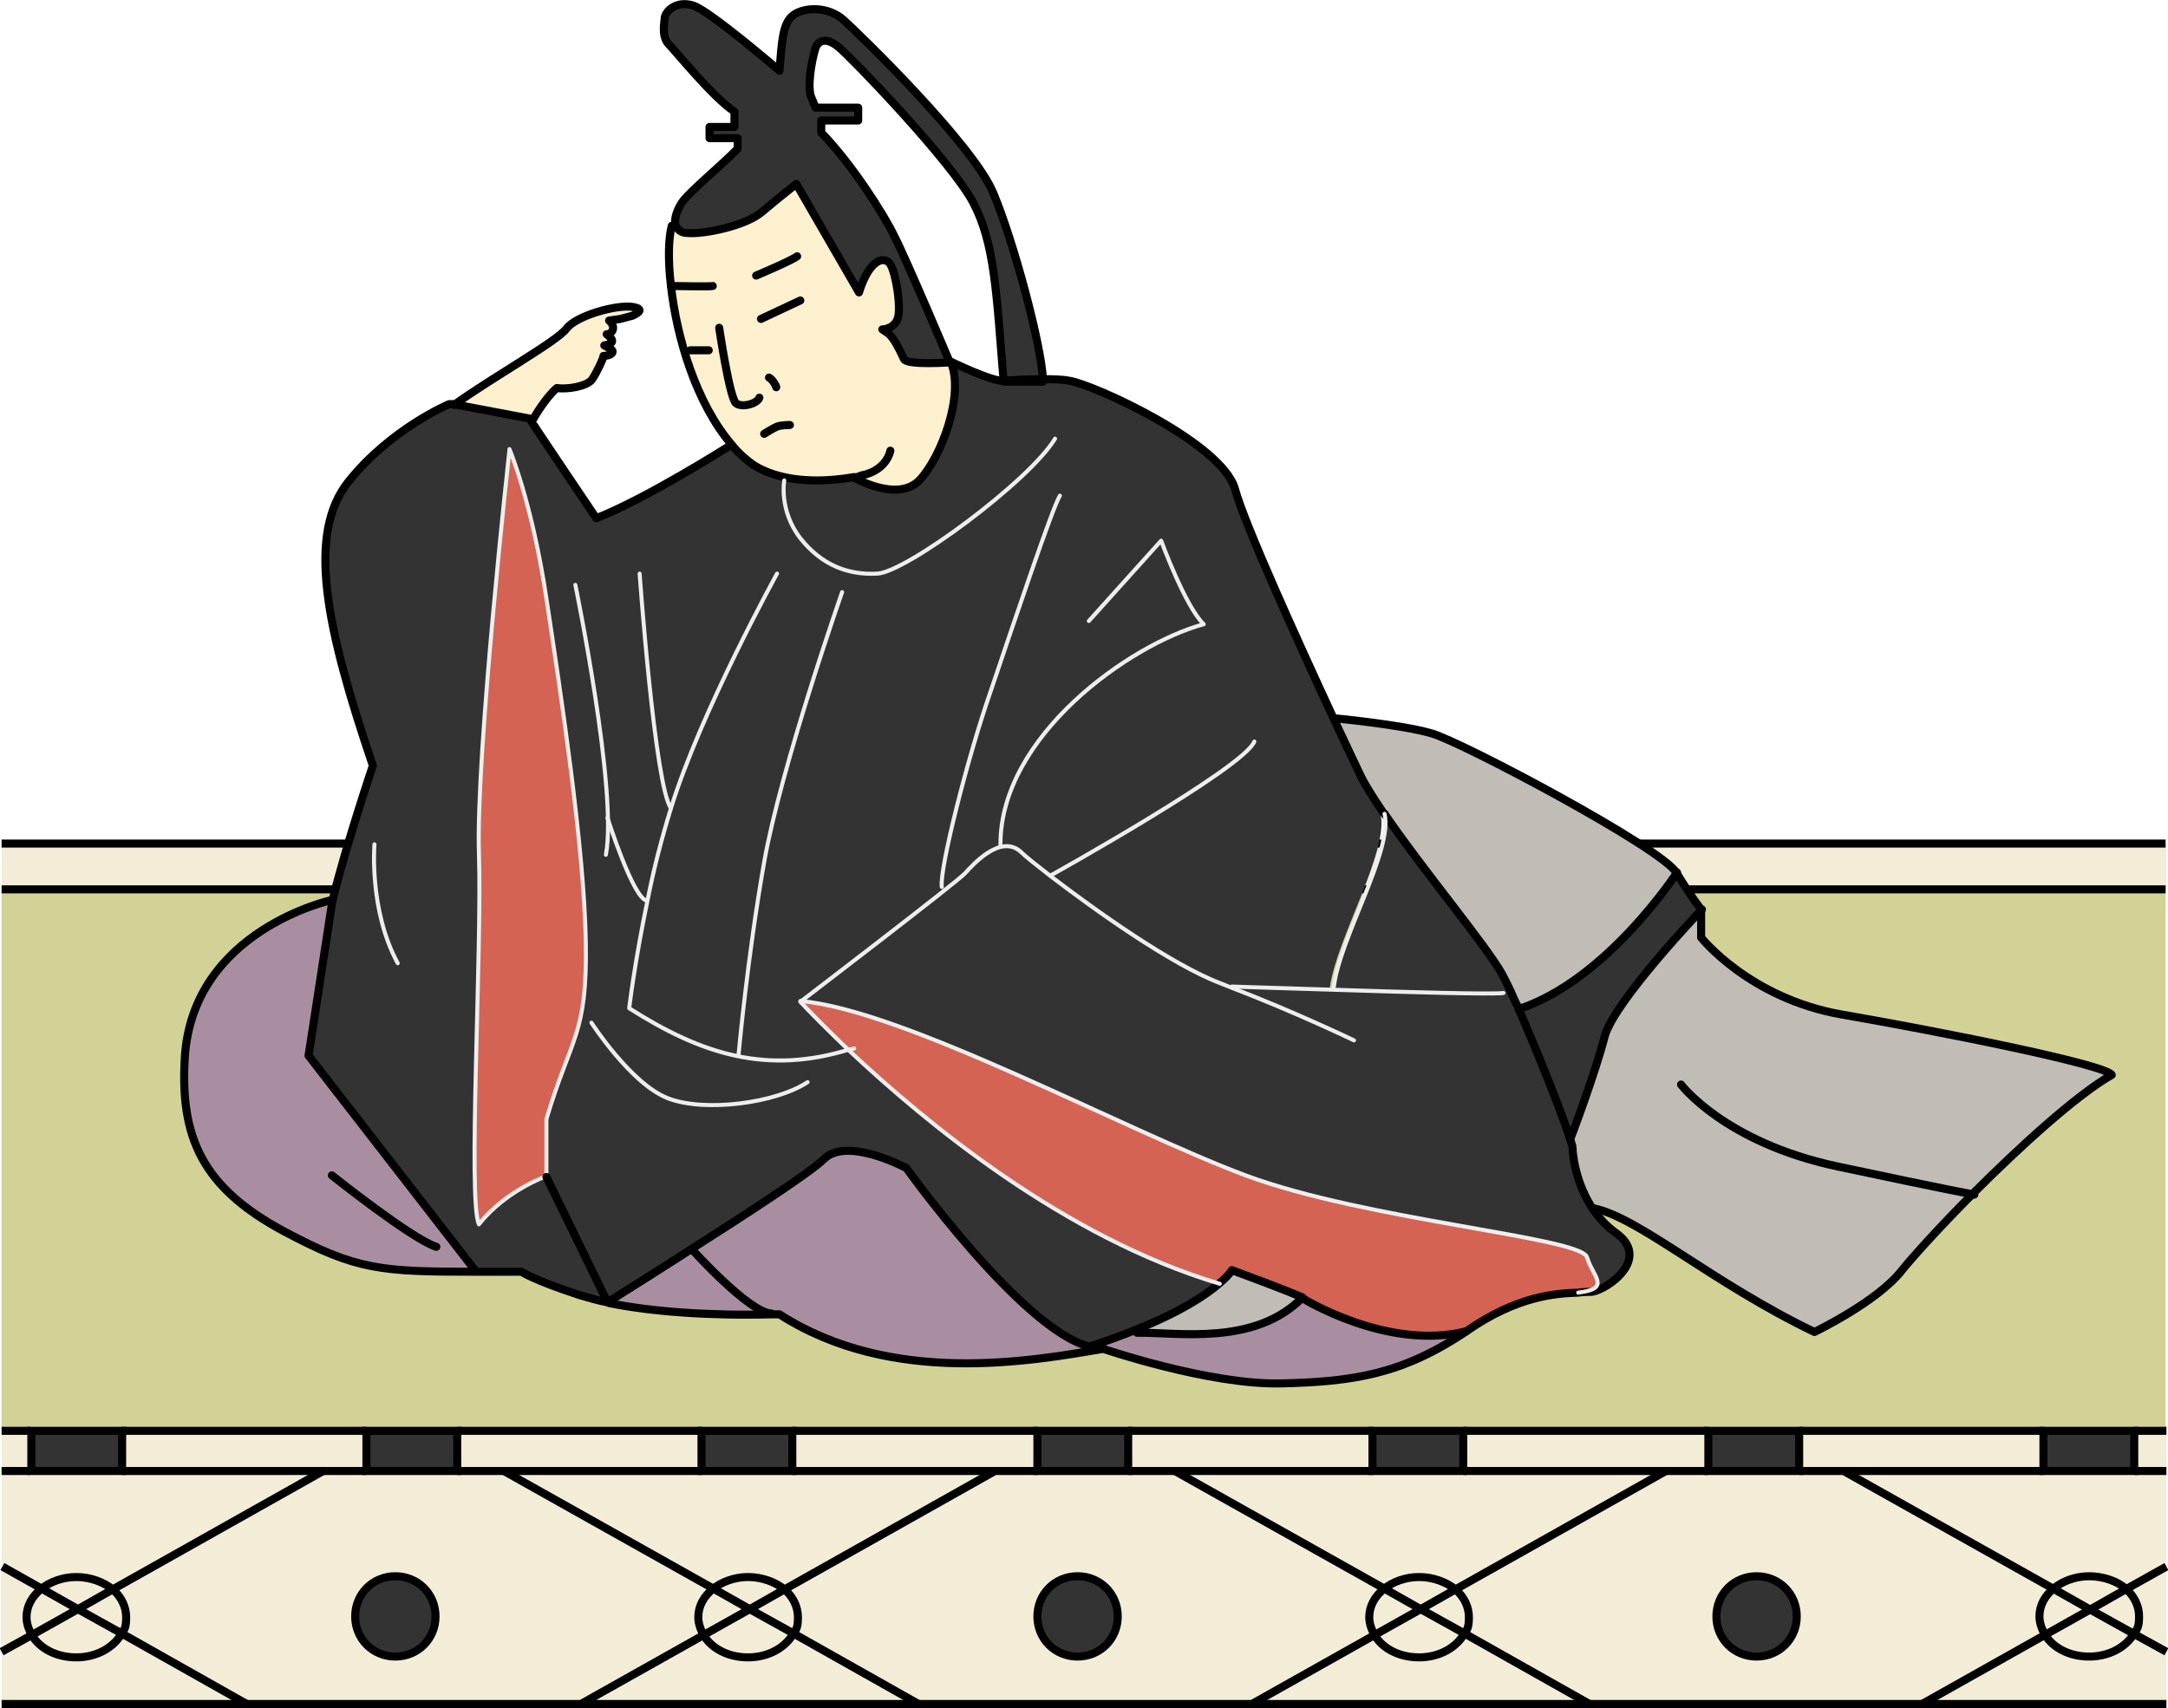 <?xml version="1.0" encoding="UTF-8"?>
<svg id="_レイヤー_1" data-name=" レイヤー 1" xmlns="http://www.w3.org/2000/svg" version="1.1" viewBox="0 0 269.8 212.6">
  <defs>
    <style>
      .cls-1 {
        stroke: #eee;
        stroke-width: .5px;
      }

      .cls-1, .cls-2, .cls-3 {
        fill: none;
      }

      .cls-1, .cls-3 {
        stroke-linecap: round;
        stroke-linejoin: round;
      }

      .cls-4 {
        fill: #a98ea1;
      }

      .cls-4, .cls-5, .cls-6, .cls-7, .cls-8, .cls-9, .cls-10 {
        stroke-width: 0px;
      }

      .cls-2 {
        stroke-miterlimit: 10;
      }

      .cls-2, .cls-3 {
        stroke: #000;
      }

      .cls-5 {
        fill: #d46353;
      }

      .cls-6 {
        fill: #d2d296;
      }

      .cls-7 {
        fill: #f3edd7;
      }

      .cls-8 {
        fill: #c1bcb6;
      }

      .cls-9 {
        fill: #333;
      }

      .cls-10 {
        fill: #fdf0ce;
      }
    </style>
  </defs>
  <path class="cls-7" d="M.2,178.1h3.6v5H.2v-5ZM269.6,205.6v6.6h-30.4l15.3-8.6c1,1.6,3.1,2.7,5.5,2.7s4.6-1.2,5.6-2.9l4,2.2h0ZM269.6,195v10.5l-4-2.2c.4-.6.6-1.4.6-2.1,0-1.3-.6-2.5-1.6-3.4l5-2.8h0Z"/>
  <path class="cls-7" d="M269.6,183.1v12l-5,2.8c-1.1-1-2.8-1.6-4.6-1.6s-3.3.6-4.4,1.5l-26-14.6h40,0ZM269.6,105v5.8H.2v-5.8h269.3ZM265.6,178.1h4v5h-4v-5Z"/>
  <path class="cls-7" d="M266.2,201.2c0,.8-.2,1.5-.6,2.1l-5.4-3,4.4-2.5c1,.9,1.6,2.1,1.6,3.4h0Z"/>
  <path class="cls-7" d="M260.2,200.3l5.4,3c-1,1.7-3.1,2.9-5.6,2.9s-4.5-1.1-5.5-2.7l5.7-3.2h0Z"/>
  <path class="cls-9" d="M254.3,178.1h11.3v5h-11.3v-5Z"/>
  <path class="cls-7" d="M264.6,197.8l-4.4,2.5-4.6-2.6c1.1-.9,2.7-1.5,4.4-1.5s3.5.6,4.6,1.6h0ZM260.2,200.3l-5.7,3.2c-.4-.7-.7-1.5-.7-2.3,0-1.4.7-2.6,1.8-3.5l4.6,2.6h0Z"/>
  <path class="cls-7" d="M229.6,183.1l26,14.6c-1.1.9-1.8,2.1-1.8,3.5s.2,1.6.7,2.3l-15.3,8.6h-41.4l-15.6-8.8c.4-.6.6-1.4.6-2.1,0-1.3-.6-2.5-1.6-3.4l26.3-14.8h22.1ZM223.6,201.2c0-2.8-2.2-5-5-5-2.8,0-5,2.2-5,5,0,2.8,2.2,5,5,5h0c2.8,0,5-2.2,5-5ZM254.3,183.1h-30.5v-5h30.5v5Z"/>
  <path class="cls-9" d="M212.6,178.1h11.3v5h-11.3v-5ZM218.6,196.2c2.8,0,5,2.2,5,5,0,2.8-2.2,5-5,5-2.8,0-5-2.2-5-5h0c0-2.8,2.2-5,5-5Z"/>
  <path class="cls-7" d="M207.4,183.1l-26.3,14.8c-1.1-1-2.8-1.6-4.6-1.6s-3.3.6-4.4,1.5l-26-14.6h61.3,0Z"/>
  <path class="cls-7" d="M182.1,183.1v-5h30.5v5h-30.5ZM197.8,212.1h-42.1l15.3-8.6c1,1.6,3.1,2.7,5.5,2.7s4.6-1.2,5.6-2.9l15.6,8.8ZM182.8,201.2c0,.8-.2,1.5-.6,2.1l-5.4-3,4.4-2.5c1,.9,1.6,2.1,1.6,3.4h0Z"/>
  <path class="cls-7" d="M176.8,200.3l5.4,3c-1,1.7-3.1,2.9-5.6,2.9s-4.5-1.1-5.5-2.7l5.7-3.2h0Z"/>
  <path class="cls-9" d="M170.8,178.1h11.3v5h-11.3v-5Z"/>
  <path class="cls-7" d="M176.6,196.2c1.8,0,3.4.6,4.6,1.6l-4.4,2.5-4.6-2.6c1.1-.9,2.7-1.5,4.4-1.5h0Z"/>
  <path class="cls-7" d="M176.8,200.3l-5.7,3.2c-.4-.7-.7-1.5-.7-2.3,0-1.4.7-2.6,1.8-3.5l4.6,2.6h0Z"/>
  <path class="cls-7" d="M146.1,183.1l26,14.6c-1.1.9-1.8,2.1-1.8,3.5s.2,1.6.7,2.3l-15.3,8.6h-41.4l-15.6-8.8c.4-.6.6-1.4.6-2.1,0-1.3-.6-2.5-1.6-3.4l26.3-14.8h22.1ZM139.1,201.2c0-2.8-2.2-5-5-5-2.8,0-5,2.2-5,5,0,2.8,2.2,5,5,5h0c2.8,0,5-2.2,5-5ZM170.8,183.1h-30.5v-5h30.5v5h0Z"/>
  <path class="cls-9" d="M129.1,178.1h11.3v5h-11.3v-5ZM134.1,196.2c2.8,0,5,2.2,5,5,0,2.8-2.2,5-5,5-2.8,0-5-2.2-5-5h0c0-2.8,2.2-5,5-5Z"/>
  <path class="cls-7" d="M124,183.1l-26.3,14.8c-1.1-1-2.8-1.6-4.6-1.6s-3.3.6-4.4,1.5l-26-14.6h61.3,0Z"/>
  <path class="cls-7" d="M129.1,183.1h-30.5v-5h30.5v5ZM114.3,212.1h-42l15.3-8.6c1,1.6,3.1,2.7,5.5,2.7s4.6-1.2,5.6-2.9c0,0,15.6,8.8,15.6,8.8ZM99.3,201.2c0,.8-.2,1.5-.6,2.1l-5.4-3,4.4-2.5c1,.9,1.6,2.1,1.6,3.4h0Z"/>
  <path class="cls-7" d="M93.3,200.3l5.4,3c-1,1.7-3.1,2.9-5.6,2.9s-4.5-1.1-5.5-2.7l5.7-3.2h0Z"/>
  <path class="cls-9" d="M87.3,178.1h11.3v5h-11.3v-5Z"/>
  <path class="cls-7" d="M93.1,196.2c1.8,0,3.4.6,4.6,1.6l-4.4,2.5-4.6-2.6c1.1-.9,2.7-1.5,4.4-1.5Z"/>
  <path class="cls-7" d="M93.3,200.3l-5.7,3.2c-.4-.7-.7-1.5-.7-2.3,0-1.4.7-2.6,1.8-3.5l4.6,2.6h0Z"/>
  <path class="cls-7" d="M62.7,183.1l26,14.6c-1.1.9-1.8,2.1-1.8,3.5s.2,1.6.7,2.3l-15.3,8.6H30.7l-15.6-8.8c.4-.6.6-1.4.6-2.1,0-1.3-.6-2.5-1.6-3.4l26.3-14.8h22.3ZM54.2,201.2c0-2.8-2.2-5-5-5-2.8,0-5,2.2-5,5,0,2.8,2.2,5,5,5h0c2.8,0,5-2.2,5-5ZM87.3,183.1h-30.5v-5h30.5v5Z"/>
  <path class="cls-9" d="M45.6,178.1h11.3v5h-11.3v-5ZM49.2,196.2c2.8,0,5,2.2,5,5,0,2.8-2.2,5-5,5-2.8,0-5-2.2-5-5h0c0-2.8,2.2-5,5-5Z"/>
  <path class="cls-7" d="M45.6,183.1H15.1v-5h30.5v5ZM30.7,212.1H.2v-6.5l3.8-2.1c1,1.6,3.1,2.7,5.5,2.7s4.6-1.2,5.6-2.9l15.6,8.8h0Z"/>
  <path class="cls-7" d="M15.7,201.2c0,.8-.2,1.5-.6,2.1l-5.4-3,4.4-2.5c1,.9,1.6,2.1,1.6,3.4h0Z"/>
  <path class="cls-9" d="M3.9,178.1h11.3v5H3.9v-5Z"/>
  <path class="cls-7" d="M9.7,200.3l5.4,3c-1,1.7-3.1,2.9-5.6,2.9s-4.5-1.1-5.5-2.7l5.7-3.2h0Z"/>
  <path class="cls-7" d="M9.5,196.2c1.8,0,3.4.6,4.6,1.6l-4.4,2.5-4.6-2.6c1.1-.9,2.7-1.5,4.4-1.5Z"/>
  <path class="cls-7" d="M9.7,200.3l-5.7,3.2c-.4-.7-.7-1.5-.7-2.3,0-1.4.7-2.6,1.8-3.5l4.6,2.6h0Z"/>
  <path class="cls-7" d="M.2,195l4.8,2.7c-1.1.9-1.8,2.1-1.8,3.5s.2,1.6.7,2.3l-3.8,2.1v-10.6h0Z"/>
  <path class="cls-6" d="M212.6,178.1H.2v-67.3h269.3v67.3h-57Z"/>
  <path class="cls-7" d="M.2,183.1h40.1l-26.3,14.8c-1.1-1-2.8-1.6-4.6-1.6s-3.3.6-4.4,1.5l-4.8-2.7v-11.9Z"/>
  <path class="cls-2" d="M269.6,212.1H.2M.2,105h269.3M.2,110.7h269.3M265.6,178.1h4M223.9,178.1h30.5M182.1,178.1h30.5M140.4,178.1h30.5M98.6,178.1h30.5M56.9,178.1h30.5M15.1,178.1h30.5M.2,178.1h3.6M265.6,183.1h4M223.9,183.1h30.5M182.1,183.1h30.5M140.4,183.1h30.5M98.6,183.1h30.5M56.9,183.1h30.5M15.1,183.1h30.5M.2,183.1h3.6M72.3,212.1l15.3-8.6,5.7-3.2,4.4-2.5,26.3-14.8"/>
  <path class="cls-2" d="M114.3,212.1l-15.6-8.8-5.4-3-4.6-2.6-26-14.6M139.1,201.2c0,2.8-2.2,5-5,5-2.8,0-5-2.2-5-5h0c0-2.8,2.2-5,5-5s5,2.2,5,5ZM223.6,201.2c0,2.8-2.2,5-5,5-2.8,0-5-2.2-5-5h0c0-2.8,2.2-5,5-5s5,2.2,5,5Z"/>
  <path class="cls-2" d="M97.7,197.9c1,.9,1.6,2.1,1.6,3.4s-.2,1.5-.6,2.1c-1,1.7-3.1,2.9-5.6,2.9s-4.5-1.1-5.5-2.7c-.4-.7-.7-1.5-.7-2.3,0-1.4.7-2.6,1.8-3.5,1.1-.9,2.7-1.5,4.4-1.5s3.4.6,4.6,1.6ZM.2,205.6l3.8-2.1,5.7-3.2,4.4-2.5,26.3-14.8"/>
  <path class="cls-2" d="M30.7,212.1l-15.6-8.8-5.4-3-4.6-2.6-4.8-2.7"/>
  <path class="cls-2" d="M14.1,197.9c1,.9,1.6,2.1,1.6,3.4s-.2,1.5-.6,2.1c-1,1.7-3.1,2.9-5.6,2.9s-4.5-1.1-5.5-2.7c-.4-.7-.7-1.5-.7-2.3,0-1.4.7-2.6,1.8-3.5,1.1-.9,2.7-1.5,4.4-1.5s3.4.6,4.6,1.6ZM155.8,212.1l15.3-8.6,5.7-3.2,4.4-2.5,26.3-14.8"/>
  <path class="cls-2" d="M197.8,212.1l-15.6-8.8-5.4-3-4.6-2.6-26-14.6"/>
  <path class="cls-2" d="M181.2,197.9c1,.9,1.6,2.1,1.6,3.4s-.2,1.5-.6,2.1c-1,1.7-3.1,2.9-5.6,2.9s-4.5-1.1-5.5-2.7c-.4-.7-.7-1.5-.7-2.3,0-1.4.7-2.6,1.8-3.5,1.1-.9,2.7-1.5,4.4-1.5s3.4.6,4.6,1.6ZM239.2,212.1l15.3-8.6,5.7-3.2,4.4-2.5,5-2.8"/>
  <path class="cls-2" d="M269.6,205.6l-4-2.2-5.4-3-4.6-2.6-26-14.6"/>
  <path class="cls-2" d="M264.6,197.8c1,.9,1.6,2.1,1.6,3.4s-.2,1.5-.6,2.1c-1,1.7-3.1,2.9-5.6,2.9s-4.5-1.1-5.5-2.7c-.4-.7-.7-1.5-.7-2.3,0-1.4.7-2.6,1.8-3.5,1.1-.9,2.7-1.5,4.4-1.5s3.5.6,4.6,1.6ZM54.2,201.2c0,2.8-2.2,5-5,5-2.8,0-5-2.2-5-5h0c0-2.8,2.2-5,5-5s5,2.2,5,5ZM3.9,178.1h11.3v5H3.9v-5ZM45.6,178.1h11.3v5h-11.3v-5ZM87.3,178.1h11.3v5h-11.3v-5ZM129.1,178.1h11.3v5h-11.3v-5ZM170.8,178.1h11.3v5h-11.3v-5ZM212.6,178.1h11.3v5h-11.3v-5ZM254.3,178.1h11.3v5h-11.3v-5Z"/>
  <path class="cls-5" d="M153.3,158.2c-.3.4-.8.9-1.5,1.6-19.4-5.8-36.5-20-46.1-29-2.7-2.6-4.8-4.7-6.1-6.1,12.9,1.1,40.4,16.2,55.4,21.7s41.8,7.7,42.5,10.2c.7,2.4,3.1,3.9-1.1,4.4-2.8.1-7.6.4-13.9,4.8-9.7,2.5-20.4-4.1-20.4-4.1,0,0-2-.9-8.8-3.4h0Z"/>
  <path class="cls-4" d="M135.6,167.6c2.2-.7,4.1-1.4,5.8-2.1l.2.4c4.9-.2,14.6,1.6,20.6-4.4,0,0,10.6,6.6,20.4,4.1-8,5.4-14.2,6.3-23.1,6.5s-22.1-4.3-22.1-4.3c-.5,0-1.1,0-1.6-.2h0Z"/>
  <path class="cls-9" d="M68,139.4c3.1-10.4,5.1-10.4,4.9-22.1-.2-11.7-3.1-30.8-4.9-42.7-1.8-12-4.6-18.6-4.6-18.6,0,0-4.2,38-3.8,50.2.4,12.2-1.4,43.1,0,46.2,3.3-4.2,8.4-6,8.4-6v-7.1h0ZM130.7,109c-1.8-1.4-3.2-2.6-3.8-3.1-2.4-2.2-5.9,1.6-6.9,2.7s-20.5,16-20.5,16c1.3,1.4,3.4,3.5,6.1,6.1,9.5,9,26.6,23.3,46,29-1.7,1.5-4.9,3.6-10.4,5.8-1.7.7-3.6,1.4-5.8,2.1-8.5-2.2-22.7-22.2-22.7-22.2,0,0-7.4-4-10.3-1.1-1.6,1.6-9.6,6.9-16.5,11.2-5.4,3.5-10.1,6.4-10.4,6.6h0c-1.2-.2-2.4-.6-3.5-.9-5.8-1.9-7.2-2.9-7.2-2.9-2.2,0-4.1,0-5.8,0l-20.7-26.7,3-19.5c1.6-6.6,5-16.7,5-16.7-5.8-17.1-8.3-28.8-3-35.4,5.3-6.6,12.5-9.6,12.5-9.6h.5c0,0,9.5,1.8,9.5,1.8h0c0,.1,8.3,12.4,8.3,12.4,6.2-2.4,16.6-9,16.6-9,.8,1,1.7,1.8,2.7,2.5,2.4,1.5,6.4,2.5,12.4,1.5,0,0,5.4,3.2,8.2.4,2.7-2.8,5.7-10.7,3.9-14.8,0,0,5.3,2.6,6.7,2.4h4.9c0,0,0-.2,0-.2,1.1,0,2.3,0,3.3.2,2.8.4,19,7.7,20.6,13.5,1.2,4.4,7.8,18.9,12.2,28.4,1.4,3,2.6,5.5,3.3,7,.6,1.3,1.7,3,2.9,4.8h0c1.1,4.6-5.5,15.6-6.3,21.6v.4c-6.9-.2-12.7-.4-12.7-.4-.5-.2-1-.4-1.5-.6-6.1-2.2-15.6-9.1-21.1-13.3h0Z"/>
  <path class="cls-8" d="M151.8,159.8c.7-.6,1.2-1.1,1.5-1.6,6.8,2.5,8.8,3.4,8.8,3.4-6,6.1-15.6,4.3-20.6,4.4l-.2-.4c5.5-2.2,8.7-4.3,10.4-5.8h0Z"/>
  <path class="cls-9" d="M123.6,24c2.5,5.9,6,18.9,6.2,23.3-2,0-4,.1-4.8.2-.9-11-1.1-17.2-3.8-22.3s-15.1-18-16.7-19.3c-1.5-1.3-2.7-1-3,.4-.4,1.3-1,4.7-.4,5.9l.5,1.2h5.3v1.6h-4.6v1.5c3.7,3.8,7.7,10,9.1,12.9,1.5,2.9,6.9,15.7,6.9,15.7,0,0-5.4.4-5.8-.4-1.6-3.5-2.1-3.2-2.7-3.7,0,0,1.4,0,1.9-1.3.5-1.3-.2-5.7-.9-6.8s-2.6-.7-3.9,3.5l-7.8-13.5s-2.3,1.8-4.3,3.5-7.2,2.8-9.3,2.6c-.8,0-1.2-.5-1.4-.9-.3-.8.2-2,.7-2.8.8-1.3,5.1-4.8,7-6.8v-1.3h-3.5v-1.4h3.1v-1.9c-2.8-1.9-7.2-7.4-8.1-8.3-.9-.9-.7-2.2-.6-3.2C82.7,1.4,84.2,0,86.3.7c2.1.7,10.7,8.1,10.7,8.1.3-3.7.4-5.9,1.7-6.9,1.3-1,4.3-1.2,6.3.6,2,1.8,16.1,15.5,18.6,21.5h0Z"/>
  <path class="cls-10" d="M70.5,40.9c1.2-1.5,6.2-3,8.2-2.7,2,.3,0,1.1,0,1.1l-1.5.4-1.4.2s.5.4.5.9c0,.5-.4.8-.8.8.6.5,1.3,1.1-.3,1.4.5.3,1.2.5,1,.9-.2.4-1.1.4-1.1.4,0,.3-.8,2-1.4,2.9s-3.1,1.3-4.4,1.1c-1.4,1.2-2.8,3.6-2.9,3.8h0c0,0,0,0,0,0l-9.5-1.7c5.2-3.7,12.8-7.9,14-9.5h0ZM83.5,35.6c-.4-3.3-.3-6,.1-7.5h.4c.2.4.6.8,1.4.8,2.2.2,7.3-.8,9.3-2.6,2.1-1.8,4.3-3.5,4.3-3.5l7.8,13.5c1.3-4.2,3.2-4.6,3.9-3.5s1.4,5.6.9,6.8c-.5,1.3-1.9,1.3-1.9,1.3.6.4,1.1.2,2.7,3.7.4.8,5.8.4,5.8.4,1.8,4.1-1.2,11.9-3.9,14.8-2.7,2.8-8.2-.4-8.2-.4-6,1-10,0-12.4-1.5-1-.7-1.9-1.5-2.7-2.5-4.5-5.2-6.9-13.5-7.6-19.8h0Z"/>
  <path class="cls-8" d="M208.7,108.6s-8.7,13.4-19.7,17c-.3-.8-.7-1.5-1-2.1-.4-.9-.8-1.7-1.1-2.2-2.1-3.7-9.9-13-14.6-19.9h0c-1.3-1.9-2.3-3.5-2.9-4.9-.7-1.5-1.9-4-3.3-7,0,0,8.5.8,12.2,1.9,3.8,1.1,28.5,14.2,30.4,17.3h0ZM245.6,148.6c-4.2,4.2-7.6,8-8.9,9.6-3,3.9-10.9,7.7-10.9,7.7-12.7-6.1-21.9-14.3-27.5-15.4-2.2-3.2-2.6-6.9-2.6-7.7s-.1-.5-.3-1.1c.1-.4,3.1-8.5,4.3-12.8,1.2-4.4,12.1-15.8,12.1-15.8v3.5s6,7.6,17.6,9.6c11.6,2,32.8,6.2,33.5,7.5-4.4,2.5-11.5,9-17.2,14.7h0Z"/>
  <path class="cls-4" d="M135.6,167.6c.6.1,1.1.2,1.6.2-8.9,1.5-26.3,4.7-40.3-4.3-.3,0-.6,0-.9,0-2.9-.1-9.9-8-9.9-8,6.9-4.4,14.9-9.6,16.5-11.2,2.9-2.9,10.3,1.1,10.3,1.1,0,0,14.3,20,22.7,22.2h0ZM38.4,131.5l20.7,26.7c-11.7,0-14.7-.2-23.7-5-10.3-5.5-13-11.8-12.4-21.7,1-15.9,18.4-19.6,18.4-19.6l-3,19.5h0Z"/>
  <path class="cls-4" d="M96,163.6c-7.6.2-14.9-.3-20.3-1.4.3-.2,5-3.1,10.4-6.6,0,0,7.1,7.9,9.9,8h0Z"/>
  <path class="cls-5" d="M72.9,117.3c.2,11.7-1.8,11.7-4.9,22.1v7.1s-5.1,1.8-8.4,6c-1.4-3.1.5-34.1,0-46.2-.4-12.2,3.8-50.2,3.8-50.2,0,0,2.9,6.6,4.6,18.6,1.8,11.9,4.7,31,4.9,42.7Z"/>
  <path class="cls-9" d="M208.7,108.6c1.9,3.1,3.1,4.6,3.1,4.6,0,0-10.9,11.4-12.1,15.8-1.1,4.3-4.1,12.4-4.3,12.8-.9-2.9-4-10.7-6.4-16.2,11-3.6,19.7-17,19.7-17ZM186.9,121.2c.3.6.7,1.3,1.1,2.2l-.9.2c-1.3.2-12.1,0-21.1-.4v-.4c.8-6,7.4-17,6.3-21.5,4.7,6.9,12.5,16.2,14.6,19.9h0Z"/>
  <path class="cls-9" d="M153.3,122.8s5.9.2,12.7.4c9.1.3,19.9.6,21.1.4l.9-.2c.3.7.6,1.4,1,2.1,2.4,5.5,5.5,13.3,6.4,16.2.2.6.3.9.3,1.1,0,.8.4,4.5,2.6,7.7.7,1,1.6,2,2.7,2.8,4.6,3.2-.9,7.1-2.9,7.4-.4,0-1,0-1.7.1,4.2-.5,1.8-1.9,1.1-4.4-.7-2.4-27.4-4.6-42.5-10.2s-42.5-20.6-55.4-21.7c0,0,19.5-14.9,20.5-16s4.4-4.9,6.9-2.7c.6.6,2,1.7,3.8,3.1,5.5,4.2,15,11,21.1,13.3.5.2,1,.4,1.5.6h0Z"/>
  <path class="cls-3" d="M83.6,28.1c-.4,1.5-.5,4.2-.1,7.5.7,6.3,3.1,14.6,7.6,19.8.8,1,1.7,1.8,2.7,2.5,2.4,1.5,6.4,2.5,12.4,1.5.3,0,.6,0,.9-.2,3.3-.6,3.7-3.1,3.7-3.1M118.3,45.1s-5.4.4-5.8-.4c-1.6-3.5-2.1-3.2-2.7-3.7,0,0,1.4,0,1.9-1.3.5-1.3-.2-5.7-.9-6.8s-2.6-.7-3.9,3.5l-7.8-13.5s-2.3,1.8-4.3,3.5-7.2,2.8-9.3,2.6c-.8,0-1.2-.5-1.4-.9-.3-.8.2-2,.7-2.8.8-1.3,5.1-4.8,7-6.8v-1.3h-3.5v-1.4h3.1v-1.9c-2.8-1.9-7.2-7.4-8.1-8.3-.9-.9-.7-2.2-.6-3.2C82.7,1.4,84.2,0,86.3.7c2.1.7,10.7,8.1,10.7,8.1.3-3.7.4-5.9,1.7-6.9,1.3-1,4.3-1.2,6.3.6,2,1.8,16.1,15.5,18.6,21.5,2.5,5.9,6,18.9,6.2,23.3,0,0,0,.2,0,.2h-4.9c-.9-11-1.1-17.2-3.8-22.3s-15.1-18-16.7-19.3c-1.5-1.3-2.7-1-3,.4-.4,1.3-1,4.7-.4,5.9l.5,1.2h5.3v1.6h-4.6v1.5c3.7,3.8,7.7,10,9.1,12.9,1.5,2.9,6.9,15.7,6.9,15.7h0Z"/>
  <path class="cls-3" d="M75.6,162.1h0c-1.2-.2-2.4-.6-3.5-.9-5.8-1.9-7.2-2.9-7.2-2.9-2.2,0-4.1,0-5.8,0-11.7,0-14.7-.2-23.7-5-10.3-5.5-13-11.8-12.4-21.7,1-15.9,18.4-19.6,18.4-19.6,1.6-6.6,5-16.7,5-16.7-5.8-17.1-8.3-28.8-3-35.4,5.3-6.6,12.5-9.6,12.5-9.6h.5c0,0,9.5,1.8,9.5,1.8h0c0,.1,8.3,12.4,8.3,12.4,6.2-2.4,16.6-9,16.6-9M195.4,141.8c.2.6.3.9.3,1.1,0,.8.4,4.5,2.6,7.7.7,1,1.6,2,2.7,2.8,4.6,3.2-.9,7.1-2.9,7.4-.4,0-1,0-1.7.1-2.8.1-7.6.4-13.9,4.8-8,5.4-14.2,6.3-23.1,6.5s-22.1-4.3-22.1-4.3c-8.9,1.5-26.3,4.7-40.3-4.3-.3,0-.6,0-.9,0-7.6.2-14.9-.3-20.3-1.4M189,125.6c2.4,5.5,5.5,13.3,6.4,16.2M172.3,101.3c4.7,6.9,12.5,16.2,14.6,19.9.3.6.7,1.3,1.1,2.2.3.7.6,1.4,1,2.1M106.2,59.4s5.4,3.2,8.2.4c2.7-2.8,5.7-10.7,3.9-14.8,0,0,5.3,2.6,6.7,2.4.9-.1,2.8-.2,4.8-.2,1.1,0,2.3,0,3.3.2,2.8.4,19,7.7,20.6,13.5,1.2,4.4,7.8,18.9,12.2,28.4,1.4,3,2.6,5.5,3.3,7,.6,1.3,1.7,3,2.9,4.8"/>
  <path class="cls-3" d="M56.5,50.4c5.2-3.7,12.8-7.9,14-9.5s6.2-3,8.2-2.7c2,.3,0,1.1,0,1.1l-1.5.4-1.4.2s.5.4.5.9c0,.5-.4.8-.8.8.6.5,1.3,1.1-.3,1.4.5.3,1.2.5,1,.9-.2.4-1.1.4-1.1.4,0,.3-.8,2-1.4,2.9s-3.1,1.3-4.4,1.1c-1.4,1.2-2.8,3.6-2.9,3.8M83.5,35.6h0c.9,0,4.9.1,5.2,0M94.1,34.3s4.5-1.9,5.1-2.4M94.7,39.7l4.9-2.3M85.9,43.6h2.3M89.5,40.8s1.3,8.8,2.1,9.4,2.7,0,2.9-.7M95.7,47c.4.2.9,1,.9,1.2M95.1,54s1.1-.7,1.6-.9c.5-.2,1.6-.2,1.6-.2M166,89.4s8.5.8,12.2,1.9c3.8,1.1,28.5,14.2,30.4,17.3s3.1,4.6,3.1,4.6v3.5s6,7.6,17.6,9.6c11.6,2,32.8,6.2,33.5,7.5-4.4,2.5-11.5,9-17.2,14.7-4.2,4.2-7.6,8-8.9,9.6-3,3.9-10.9,7.7-10.9,7.7-12.7-6.1-21.9-14.3-27.5-15.4"/>
  <path class="cls-3" d="M209.2,135s5.4,7.2,19.5,10.2c14.1,3,17,3.5,17,3.5M208.7,108.6s-8.7,13.4-19.7,17h0M211.8,113.2s-10.9,11.4-12.1,15.8c-1.1,4.3-4.1,12.4-4.3,12.8h0"/>
  <path class="cls-1" d="M97.6,59.8s-.7,3.7,2,7.2c2.7,3.4,6,4.6,9.6,4.4s18.9-11.5,22.1-16.8M131.9,61.7c-.9,1.4-5.8,16-8.6,24.3-2.9,8.3-6.4,22.2-6.1,24.4M124.5,105.1c0-13.5,16.1-24.9,25.3-27.4-2.3-2.2-5.3-10.4-5.3-10.4l-9,10M153.3,122.8s5.9.2,12.7.4c9.1.3,19.9.6,21.1.4M130.7,109s24.1-13.4,25.4-16.7M104.8,73.7s-7.6,21.7-9.7,33.6c-2.1,11.9-3.2,24.1-3.2,24.1"/>
  <path class="cls-1" d="M96.7,71.4s-9.5,17.2-13.2,29.2c-1.2,3.9-2.2,7.8-2.9,11.4-1.6,7.6-2.3,13.5-2.3,13.5,9.1,5.8,17.2,8.3,27.5,5.1.2,0,.3,0,.5-.1"/>
  <path class="cls-1" d="M79.6,71.4s1.9,26.5,3.9,29.2M63.4,56s-4.2,38-3.8,50.2c.4,12.2-1.4,43.1,0,46.2,3.3-4.2,8.4-6,8.4-6v-7.1c3.1-10.4,5.1-10.4,4.9-22.1-.2-11.7-3.1-30.8-4.9-42.7-1.8-12-4.6-18.6-4.6-18.6h0ZM71.6,72.8s5.3,25.7,3.8,33.6M46.6,105.1s-.7,8.2,2.9,14.8"/>
  <path class="cls-3" d="M41.4,111.9l-3,19.5,20.7,26.7h0M41.3,146.3s9.9,7.9,13,8.9M135.6,167.6c.6.1,1.1.2,1.6.2M68,146.5l7.6,15.6h0c.3-.2,5-3.1,10.4-6.6,6.9-4.4,14.9-9.6,16.5-11.2,2.9-2.9,10.3,1.1,10.3,1.1,0,0,14.3,20,22.7,22.2M135.6,167.6h0c2.2-.7,4.1-1.4,5.8-2.1,5.5-2.2,8.7-4.3,10.4-5.8.7-.6,1.2-1.1,1.5-1.6,6.8,2.5,8.8,3.4,8.8,3.4-6,6.1-15.6,4.3-20.6,4.4M162.1,161.6s10.6,6.6,20.4,4.1"/>
  <path class="cls-1" d="M151.8,159.8c-19.4-5.8-36.5-20-46.1-29-2.7-2.6-4.8-4.7-6.1-6.1,0,0,19.5-14.9,20.5-16s4.4-4.9,6.9-2.7c.6.6,2,1.7,3.8,3.1,5.5,4.2,15,11,21.1,13.3.5.2,1,.4,1.5.6,7.6,2.9,15.1,6.5,15.1,6.5"/>
  <path class="cls-1" d="M99.6,124.6c12.9,1.1,40.4,16.1,55.4,21.7s41.8,7.7,42.5,10.2c.7,2.4,3.1,3.9-1.1,4.4"/>
  <path class="cls-3" d="M172.3,101.3h0"/>
  <path class="cls-1" d="M166,122.8c.7-6,7.4-17,6.3-21.5M73.6,127.3s4.9,7.6,9.5,9.4c4.6,1.8,13.5.6,17.4-2M75.6,101.8s3.2,10.1,4.9,10.3"/>
  <path class="cls-3" d="M86.1,155.5s7.1,7.9,9.9,8h0"/>
</svg>